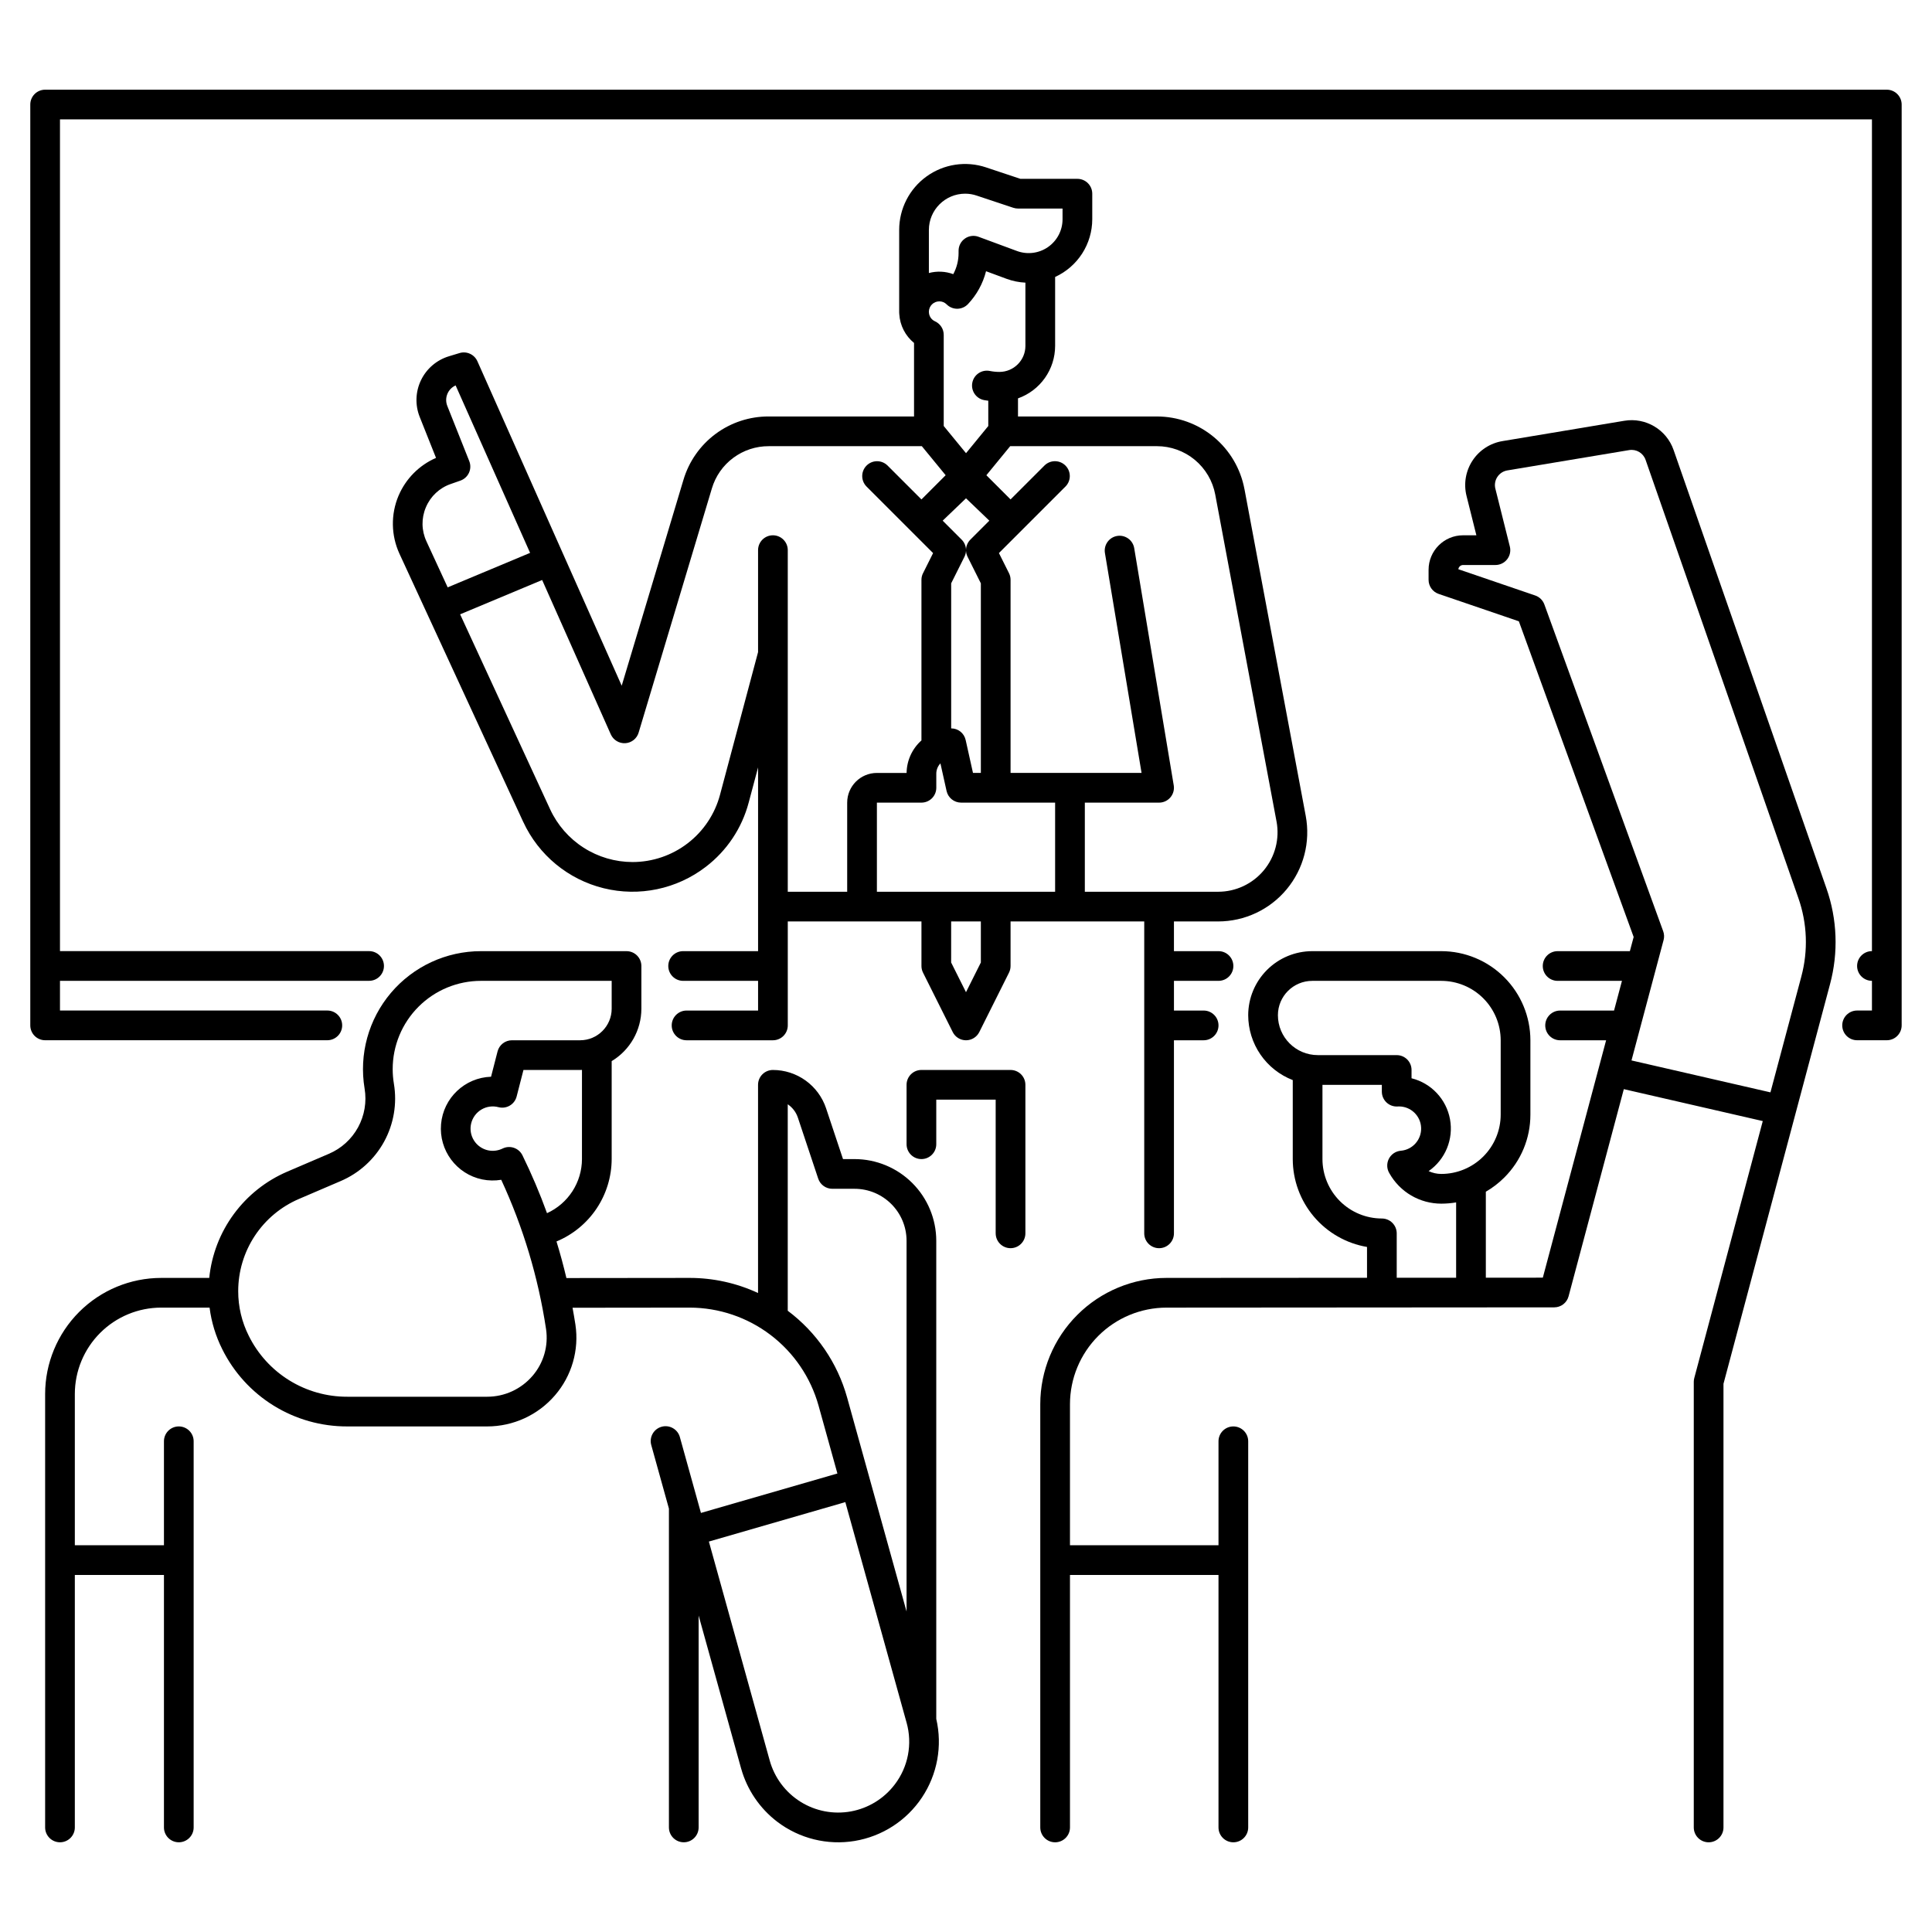<?xml version="1.0" encoding="UTF-8"?>
<!-- Uploaded to: ICON Repo, www.iconrepo.com, Generator: ICON Repo Mixer Tools -->
<svg fill="#000000" width="800px" height="800px" version="1.1" viewBox="144 144 512 512" xmlns="http://www.w3.org/2000/svg">
 <g>
  <path d="m644.03 167.77h-488.07c-2.172 0-3.934 1.762-3.934 3.938v244.03c0 1.043 0.414 2.047 1.152 2.785 0.738 0.738 1.738 1.152 2.781 1.152h74.785c2.172 0 3.938-1.762 3.938-3.938 0-2.172-1.766-3.938-3.938-3.938h-70.848v-7.871h81.918c2.172 0 3.938-1.762 3.938-3.934 0-2.176-1.766-3.938-3.938-3.938h-81.918v-220.42h480.19v220.42c-2.172 0-3.934 1.762-3.934 3.938 0 2.172 1.762 3.934 3.934 3.934v7.871h-3.938 0.004c-2.176 0-3.938 1.766-3.938 3.938 0 2.176 1.762 3.938 3.938 3.938h7.871c1.043 0 2.047-0.414 2.781-1.152 0.738-0.738 1.156-1.742 1.156-2.785v-244.03c0-1.047-0.418-2.047-1.156-2.785-0.734-0.738-1.738-1.152-2.781-1.152z"/>
  <path d="m249.62 275.36c-2.086 4.934-1.996 10.516 0.238 15.383l32.797 71.059 0.004-0.004c4.062 8.801 11.91 15.277 21.324 17.594 9.414 2.32 19.371 0.234 27.059-5.672 5.582-4.269 9.59-10.277 11.379-17.074l2.477-9.277v48.695h-19.859c-2.172 0-3.938 1.762-3.938 3.938 0 2.172 1.766 3.934 3.938 3.934h19.859v7.871h-18.953c-2.172 0-3.934 1.766-3.934 3.938 0 2.176 1.762 3.938 3.934 3.938h22.891c1.043 0 2.043-0.414 2.781-1.152 0.738-0.738 1.152-1.742 1.152-2.785v-27.551h35.426v11.809c0 0.609 0.141 1.211 0.414 1.758l7.871 15.742v0.004c0.668 1.332 2.031 2.176 3.523 2.176 1.488 0 2.852-0.844 3.519-2.176l7.871-15.742v-0.004c0.273-0.547 0.414-1.148 0.414-1.758v-11.809h35.426v82.656c0 2.172 1.762 3.934 3.938 3.934 2.172 0 3.934-1.762 3.934-3.934v-51.168h7.875c2.172 0 3.934-1.762 3.934-3.938 0-2.172-1.762-3.938-3.934-3.938h-7.871v-7.871h11.809-0.004c2.176 0 3.938-1.762 3.938-3.934 0-2.176-1.762-3.938-3.938-3.938h-11.809v-7.871h11.711c7.027 0 13.688-3.129 18.176-8.539 4.484-5.406 6.332-12.527 5.039-19.434l-16.234-86.594h-0.004c-1.016-5.414-3.891-10.301-8.129-13.816-4.242-3.519-9.574-5.441-15.082-5.441h-36.805v-4.797c2.875-1.02 5.363-2.902 7.125-5.391 1.762-2.488 2.711-5.461 2.715-8.508v-18.277c2.934-1.34 5.418-3.496 7.164-6.207 1.742-2.711 2.672-5.867 2.676-9.09v-6.773c0-1.043-0.414-2.043-1.152-2.781s-1.738-1.152-2.781-1.152h-15.105l-9.105-3.031-0.004-0.004c-5.332-1.781-11.195-0.895-15.758 2.394-4.562 3.285-7.266 8.566-7.262 14.191v21.863c0 0.148 0.008 0.297 0.027 0.441 0.18 2.981 1.598 5.75 3.91 7.637v19.484h-38.496c-5.082-0.023-10.039 1.602-14.117 4.637s-7.062 7.312-8.504 12.188l-16.355 54.527-38.242-85.988c-0.809-1.812-2.84-2.742-4.738-2.168l-2.832 0.859c-3.234 0.988-5.914 3.285-7.379 6.336-1.469 3.047-1.594 6.574-0.344 9.719l4.328 10.867c-4.469 1.945-8.02 5.527-9.926 10.016zm152.23 73.473-1.941-8.727-0.004-0.004c-0.395-1.801-1.992-3.078-3.836-3.07v-38.441l3.519-7.039c0.27-0.539 0.41-1.129 0.414-1.73 0.004 0.602 0.145 1.191 0.414 1.73l3.519 7.039v50.242zm-0.695-61.824c-0.73 0.73-1.145 1.719-1.152 2.754-0.008-1.035-0.422-2.023-1.156-2.754l-5.027-5.027 6.184-5.926 6.18 5.926zm-9.027 65.758v-3.731c0-1.016 0.391-1.996 1.094-2.731l1.629 7.316c0.402 1.801 1.996 3.078 3.84 3.082h24.926v23.617h-47.23v-23.617h11.809c1.043 0 2.043-0.414 2.781-1.152 0.738-0.738 1.152-1.742 1.152-2.785zm11.809 46.305-3.938 7.871-3.938-7.871 0.004-10.879h7.871zm62.117-123.99 16.234 86.594 0.004-0.004c0.863 4.606-0.367 9.355-3.359 12.961-2.992 3.606-7.434 5.691-12.117 5.691h-35.324v-23.617h19.68c1.156 0 2.254-0.512 3-1.395 0.75-0.879 1.07-2.047 0.879-3.188l-10.469-62.828c-0.164-1.035-0.734-1.965-1.586-2.574-0.852-0.613-1.91-0.863-2.945-0.688-1.035 0.172-1.957 0.75-2.562 1.605-0.609 0.855-0.848 1.914-0.668 2.949l9.703 58.246h-34.715v-51.168c0-0.613-0.141-1.215-0.414-1.762l-2.668-5.336 17.676-17.676v0.004c1.492-1.547 1.469-4-0.051-5.519-1.516-1.52-3.973-1.539-5.516-0.047l-9.027 9.023-6.41-6.41 6.312-7.703h38.871c3.672 0 7.227 1.281 10.055 3.625 2.824 2.348 4.742 5.606 5.418 9.215zm-57.195-32.52c-0.855 0-1.711-0.086-2.551-0.254-2.129-0.426-4.199 0.953-4.629 3.082-0.43 2.125 0.945 4.199 3.07 4.633 0.379 0.078 0.77 0.117 1.156 0.172v6.703l-5.898 7.203-5.91-7.203v-24.156c0-1.543-0.902-2.945-2.309-3.586-0.965-0.43-1.598-1.379-1.617-2.438 0-0.055 0-0.113-0.008-0.168 0.043-1.496 1.27-2.684 2.762-2.684 0.734-0.008 1.438 0.281 1.953 0.805 0.738 0.738 1.738 1.152 2.781 1.152h0.059c1.062-0.016 2.074-0.461 2.805-1.234 2.316-2.445 3.965-5.445 4.789-8.711l5.449 2.016c1.602 0.59 3.281 0.93 4.984 1.012v16.77c-0.004 3.801-3.086 6.883-6.887 6.887zm-18.695-37.617c0.004-5.309 4.305-9.609 9.613-9.617 1.031 0 2.059 0.168 3.035 0.5l9.723 3.238v-0.004c0.402 0.137 0.82 0.203 1.242 0.203h11.809v2.836c0.004 2.938-1.434 5.688-3.848 7.367-2.41 1.676-5.492 2.066-8.246 1.043l-10.156-3.758c-1.207-0.449-2.559-0.277-3.613 0.461-1.059 0.734-1.688 1.941-1.688 3.231v0.621-0.004c0 1.953-0.48 3.871-1.406 5.59-2.074-0.762-4.332-0.867-6.465-0.297zm-80.441 136.01c1.645-0.102 3.047-1.219 3.519-2.797l19.406-64.695c0.961-3.254 2.949-6.106 5.672-8.125 2.719-2.023 6.023-3.109 9.41-3.094h40.566l6.312 7.695-6.414 6.418-9.023-9.023h-0.004c-1.543-1.492-4-1.473-5.516 0.047-1.52 1.52-1.539 3.973-0.047 5.519l17.676 17.676-2.668 5.336-0.004-0.004c-0.273 0.547-0.414 1.148-0.414 1.762v42.551c-2.461 2.195-3.891 5.32-3.938 8.617h-7.871c-4.348 0.004-7.867 3.523-7.871 7.871v23.617h-15.746v-90.531c0-2.172-1.762-3.934-3.934-3.934-2.176 0-3.938 1.762-3.938 3.934v27.023l-10.082 37.801v0.004c-1.359 5.109-4.371 9.633-8.566 12.855-4.195 3.227-9.34 4.973-14.629 4.973-4.59-0.008-9.078-1.324-12.941-3.797-3.863-2.473-6.941-5.992-8.875-10.152l-23.863-51.699 21.738-9.094 18.195 40.918h0.004c0.672 1.5 2.203 2.426 3.844 2.328zm-52.855-62.523v0.004c1.211-2.894 3.598-5.137 6.559-6.16l2.578-0.906c1.012-0.355 1.836-1.105 2.281-2.082s0.469-2.09 0.074-3.086l-5.82-14.629c-0.836-2.113 0.137-4.508 2.207-5.434l19.734 44.379-21.84 9.137-5.633-12.203h0.004c-1.332-2.848-1.383-6.129-0.145-9.016z"/>
  <path d="m411.8 427.55h-23.613c-2.176 0-3.938 1.762-3.938 3.938v15.742c0 2.176 1.762 3.938 3.938 3.938 2.172 0 3.934-1.762 3.934-3.938v-11.809h15.742v35.426h0.004c0 2.172 1.762 3.934 3.934 3.934 2.176 0 3.938-1.762 3.938-3.934v-39.359c0-1.047-0.414-2.047-1.152-2.785-0.738-0.738-1.738-1.152-2.785-1.152z"/>
  <path d="m392.12 472.82c-0.004-5.742-2.289-11.242-6.348-15.301s-9.559-6.344-15.301-6.348h-3.066l-4.481-13.445v-0.004c-0.988-2.957-2.879-5.531-5.41-7.359-2.527-1.824-5.57-2.809-8.688-2.809-2.176 0-3.938 1.762-3.938 3.938v55.172-0.004c-5.672-2.633-11.852-3.996-18.105-4l-32.68 0.035c-0.77-3.262-1.645-6.496-2.629-9.695 4.316-1.793 8.008-4.82 10.613-8.703 2.602-3.887 3.996-8.453 4.012-13.125v-25.965c4.879-2.93 7.863-8.199 7.871-13.887v-11.316c0-1.047-0.414-2.047-1.152-2.785-0.738-0.738-1.738-1.152-2.785-1.152h-38.562c-9.195-0.008-17.926 4.035-23.871 11.051-5.945 7.016-8.496 16.293-6.981 25.363 0.594 3.523-0.02 7.144-1.734 10.281-1.715 3.137-4.434 5.602-7.723 7.004l-11.02 4.723c-5.652 2.422-10.551 6.309-14.188 11.266-3.641 4.953-5.883 10.789-6.504 16.906h-12.742c-8.152 0.008-15.969 3.25-21.73 9.016-5.766 5.766-9.008 13.582-9.02 21.734v114.88c0 2.172 1.762 3.934 3.938 3.934 2.172 0 3.934-1.762 3.934-3.934v-66.914h23.617v66.914c0 2.172 1.762 3.934 3.938 3.934 2.172 0 3.934-1.762 3.934-3.934v-102.34c0-2.172-1.762-3.934-3.934-3.934-2.176 0-3.938 1.762-3.938 3.934v27.551l-23.617 0.004v-40.098c0.008-6.066 2.422-11.883 6.711-16.172s10.102-6.699 16.168-6.707h12.828c0.488 3.836 1.625 7.562 3.359 11.02 3.059 6.168 7.785 11.352 13.641 14.969s12.609 5.523 19.492 5.5h37.09-0.004c6.902 0 13.461-3.012 17.961-8.246 4.453-5.164 6.43-12.02 5.41-18.762-0.227-1.488-0.492-2.965-0.758-4.445l31.055-0.035c7.738 0.016 15.258 2.559 21.418 7.242 6.16 4.68 10.625 11.246 12.711 18.695l5.008 18.023-36.164 10.453-0.723-2.598c-0.012-0.047-0.023-0.09-0.035-0.137l-4.812-17.309h0.004c-0.27-1.02-0.934-1.891-1.848-2.414-0.914-0.527-2-0.664-3.016-0.379-1.016 0.281-1.875 0.957-2.387 1.879-0.512 0.922-0.633 2.012-0.336 3.019l4.668 16.793v84.492c0 2.172 1.762 3.934 3.938 3.934 2.172 0 3.934-1.762 3.934-3.934v-56.152l11.262 40.539h0.004c1.57 5.617 4.926 10.566 9.562 14.102 5.856 4.457 13.297 6.301 20.559 5.086 7.262-1.215 13.699-5.375 17.789-11.5 4.086-6.121 5.465-13.664 3.801-20.836zm-93.895-21.648h0.004c-0.012 3.023-0.891 5.981-2.531 8.523-1.645 2.539-3.981 4.555-6.734 5.809-1.891-5.227-4.066-10.344-6.508-15.332-0.957-1.949-3.312-2.754-5.262-1.801-1.191 0.582-2.547 0.754-3.848 0.48-1.551-0.336-2.902-1.281-3.746-2.625s-1.109-2.973-0.734-4.516 1.359-2.871 2.727-3.68c1.363-0.805 3-1.027 4.531-0.613 2.106 0.539 4.25-0.727 4.789-2.832l1.809-7.031h15.016c0.168 0 0.328-0.02 0.492-0.023zm-13.121 57.465h0.004c-3.004 3.496-7.383 5.512-11.992 5.512h-37.086c-5.422 0.016-10.738-1.484-15.348-4.332-4.613-2.848-8.332-6.934-10.742-11.785-1.852-3.676-2.816-7.734-2.812-11.852-0.004-5.203 1.52-10.297 4.383-14.648 2.867-4.348 6.945-7.758 11.73-9.805l11.02-4.723h0.004c4.906-2.094 8.969-5.777 11.531-10.457 2.559-4.684 3.473-10.09 2.59-15.352-0.211-1.27-0.32-2.555-0.32-3.844-0.008-6.211 2.457-12.168 6.848-16.559 4.391-4.394 10.348-6.859 16.559-6.856h34.629v7.383c-0.008 4.613-3.746 8.355-8.363 8.363h-18.066c-1.797 0-3.363 1.211-3.812 2.949l-1.727 6.715c-6.961 0.23-12.652 5.629-13.25 12.566-0.598 6.941 4.086 13.23 10.906 14.648 1.66 0.34 3.371 0.371 5.043 0.098 5.809 12.547 9.809 25.855 11.871 39.527 0.676 4.477-0.637 9.027-3.594 12.453zm67.656-17.273v-54.719c0.051 0.035 0.098 0.07 0.152 0.105v0.004c1.191 0.848 2.082 2.059 2.539 3.449l5.383 16.148c0.535 1.605 2.039 2.691 3.734 2.691h5.902c7.606 0.008 13.77 6.172 13.777 13.777v98.25l-15.75-56.707c-2.562-9.195-8.098-17.281-15.738-23zm28.34 125.56v0.004c-2.844 3.734-6.981 6.273-11.602 7.117-4.621 0.84-9.391-0.074-13.367-2.566-3.981-2.496-6.887-6.387-8.145-10.91l-16.125-58.039 36.16-10.453 16.227 58.426 0.004 0.004c1.594 5.664 0.426 11.75-3.152 16.422z"/>
  <path d="m587.53 263.28c-1.879-5.441-7.418-8.727-13.094-7.766l-32.266 5.383c-3.254 0.539-6.133 2.414-7.941 5.168-1.809 2.758-2.383 6.144-1.586 9.344l2.613 10.449h-3.527c-5.047 0.004-9.137 4.094-9.141 9.141v2.668c0 1.68 1.07 3.18 2.664 3.723l21.262 7.262 30.422 83.66-1.004 3.754h-19.148c-2.172 0-3.934 1.762-3.934 3.938 0 2.172 1.762 3.934 3.934 3.934h17.051l-2.098 7.871h-14.297c-2.172 0-3.934 1.766-3.934 3.938 0 2.176 1.762 3.938 3.934 3.938h12.195l-16.773 62.91-15.102 0.012v-22.789c1.785-1.035 3.43-2.297 4.891-3.758 4.441-4.418 6.934-10.43 6.918-16.695v-19.68c-0.008-6.262-2.496-12.266-6.926-16.691-4.426-4.43-10.43-6.918-16.691-6.926h-34.191c-4.5 0.004-8.816 1.793-11.996 4.977-3.184 3.184-4.973 7.496-4.981 11.996 0.008 3.723 1.137 7.356 3.246 10.426 2.106 3.066 5.09 5.426 8.562 6.769v20.938c0.008 5.578 1.988 10.977 5.59 15.238 3.602 4.258 8.59 7.109 14.09 8.047v8.168l-53.137 0.035c-8.867 0.008-17.371 3.535-23.645 9.809-6.273 6.273-9.801 14.777-9.809 23.645v112.18c0 2.172 1.762 3.934 3.934 3.934 2.176 0 3.938-1.762 3.938-3.934v-66.914h39.359v66.914c0 2.172 1.762 3.934 3.938 3.934 2.172 0 3.934-1.762 3.934-3.934v-102.34c0-2.172-1.762-3.934-3.934-3.934-2.176 0-3.938 1.762-3.938 3.934v27.551l-39.359 0.004v-37.395c0.008-6.781 2.707-13.285 7.5-18.082 4.797-4.797 11.301-7.492 18.082-7.5l102.75-0.07c1.785 0 3.344-1.199 3.801-2.922l14.641-54.906 36.824 8.461-18.152 68.102c-0.09 0.332-0.133 0.672-0.133 1.016v118.08c0 2.172 1.762 3.934 3.938 3.934 2.172 0 3.934-1.762 3.934-3.934v-117.57l28.234-105.9c2.25-8.371 1.922-17.227-0.949-25.406zm-104.87 149.76c0.004-5.023 4.074-9.094 9.102-9.102h34.191c4.176 0.008 8.176 1.668 11.129 4.617 2.953 2.953 4.613 6.953 4.617 11.129v19.68c0 4.176-1.66 8.18-4.613 11.129-2.953 2.953-6.957 4.613-11.133 4.613-1.156 0-2.301-0.254-3.352-0.746 4.426-3.078 6.641-8.461 5.664-13.762-0.977-5.301-4.961-9.543-10.191-10.844v-2.191c0.004-2.176-1.754-3.941-3.926-3.945h-20.91c-5.84-0.004-10.574-4.738-10.578-10.578zm27.551 53.875c-4.176-0.004-8.176-1.664-11.129-4.617-2.949-2.949-4.609-6.953-4.617-11.125v-19.68h15.738v1.805-0.004c0 1.082 0.441 2.113 1.223 2.856 0.781 0.746 1.832 1.137 2.91 1.082 0.133-0.008 0.277-0.016 0.418-0.016 3.148 0.012 5.731 2.496 5.859 5.641 0.129 3.144-2.238 5.832-5.375 6.102-1.363 0.113-2.566 0.93-3.184 2.148-0.617 1.223-0.555 2.676 0.16 3.84 1.375 2.438 3.367 4.465 5.781 5.879 2.418 1.41 5.164 2.152 7.957 2.156 1.32-0.004 2.637-0.113 3.938-0.332v19.961l-15.742 0.012v-11.77c0-1.043-0.418-2.047-1.156-2.785s-1.738-1.152-2.781-1.152zm111.16-64.117-8.184 30.688-36.824-8.461 8.5-31.883h0.004c0.207-0.777 0.172-1.602-0.105-2.359l-31.488-86.594c-0.406-1.117-1.301-1.992-2.426-2.379l-20.367-6.957h-0.004c0.078-0.641 0.617-1.117 1.258-1.121h8.57c1.215 0 2.359-0.559 3.106-1.516 0.746-0.953 1.008-2.199 0.715-3.375l-3.836-15.336-0.004-0.004c-0.266-1.066-0.074-2.195 0.531-3.113 0.602-0.918 1.562-1.543 2.644-1.723l32.273-5.383h0.004c1.891-0.32 3.738 0.773 4.363 2.59l40.492 116.14c2.348 6.688 2.621 13.934 0.777 20.781z"/>
 </g>
</svg>